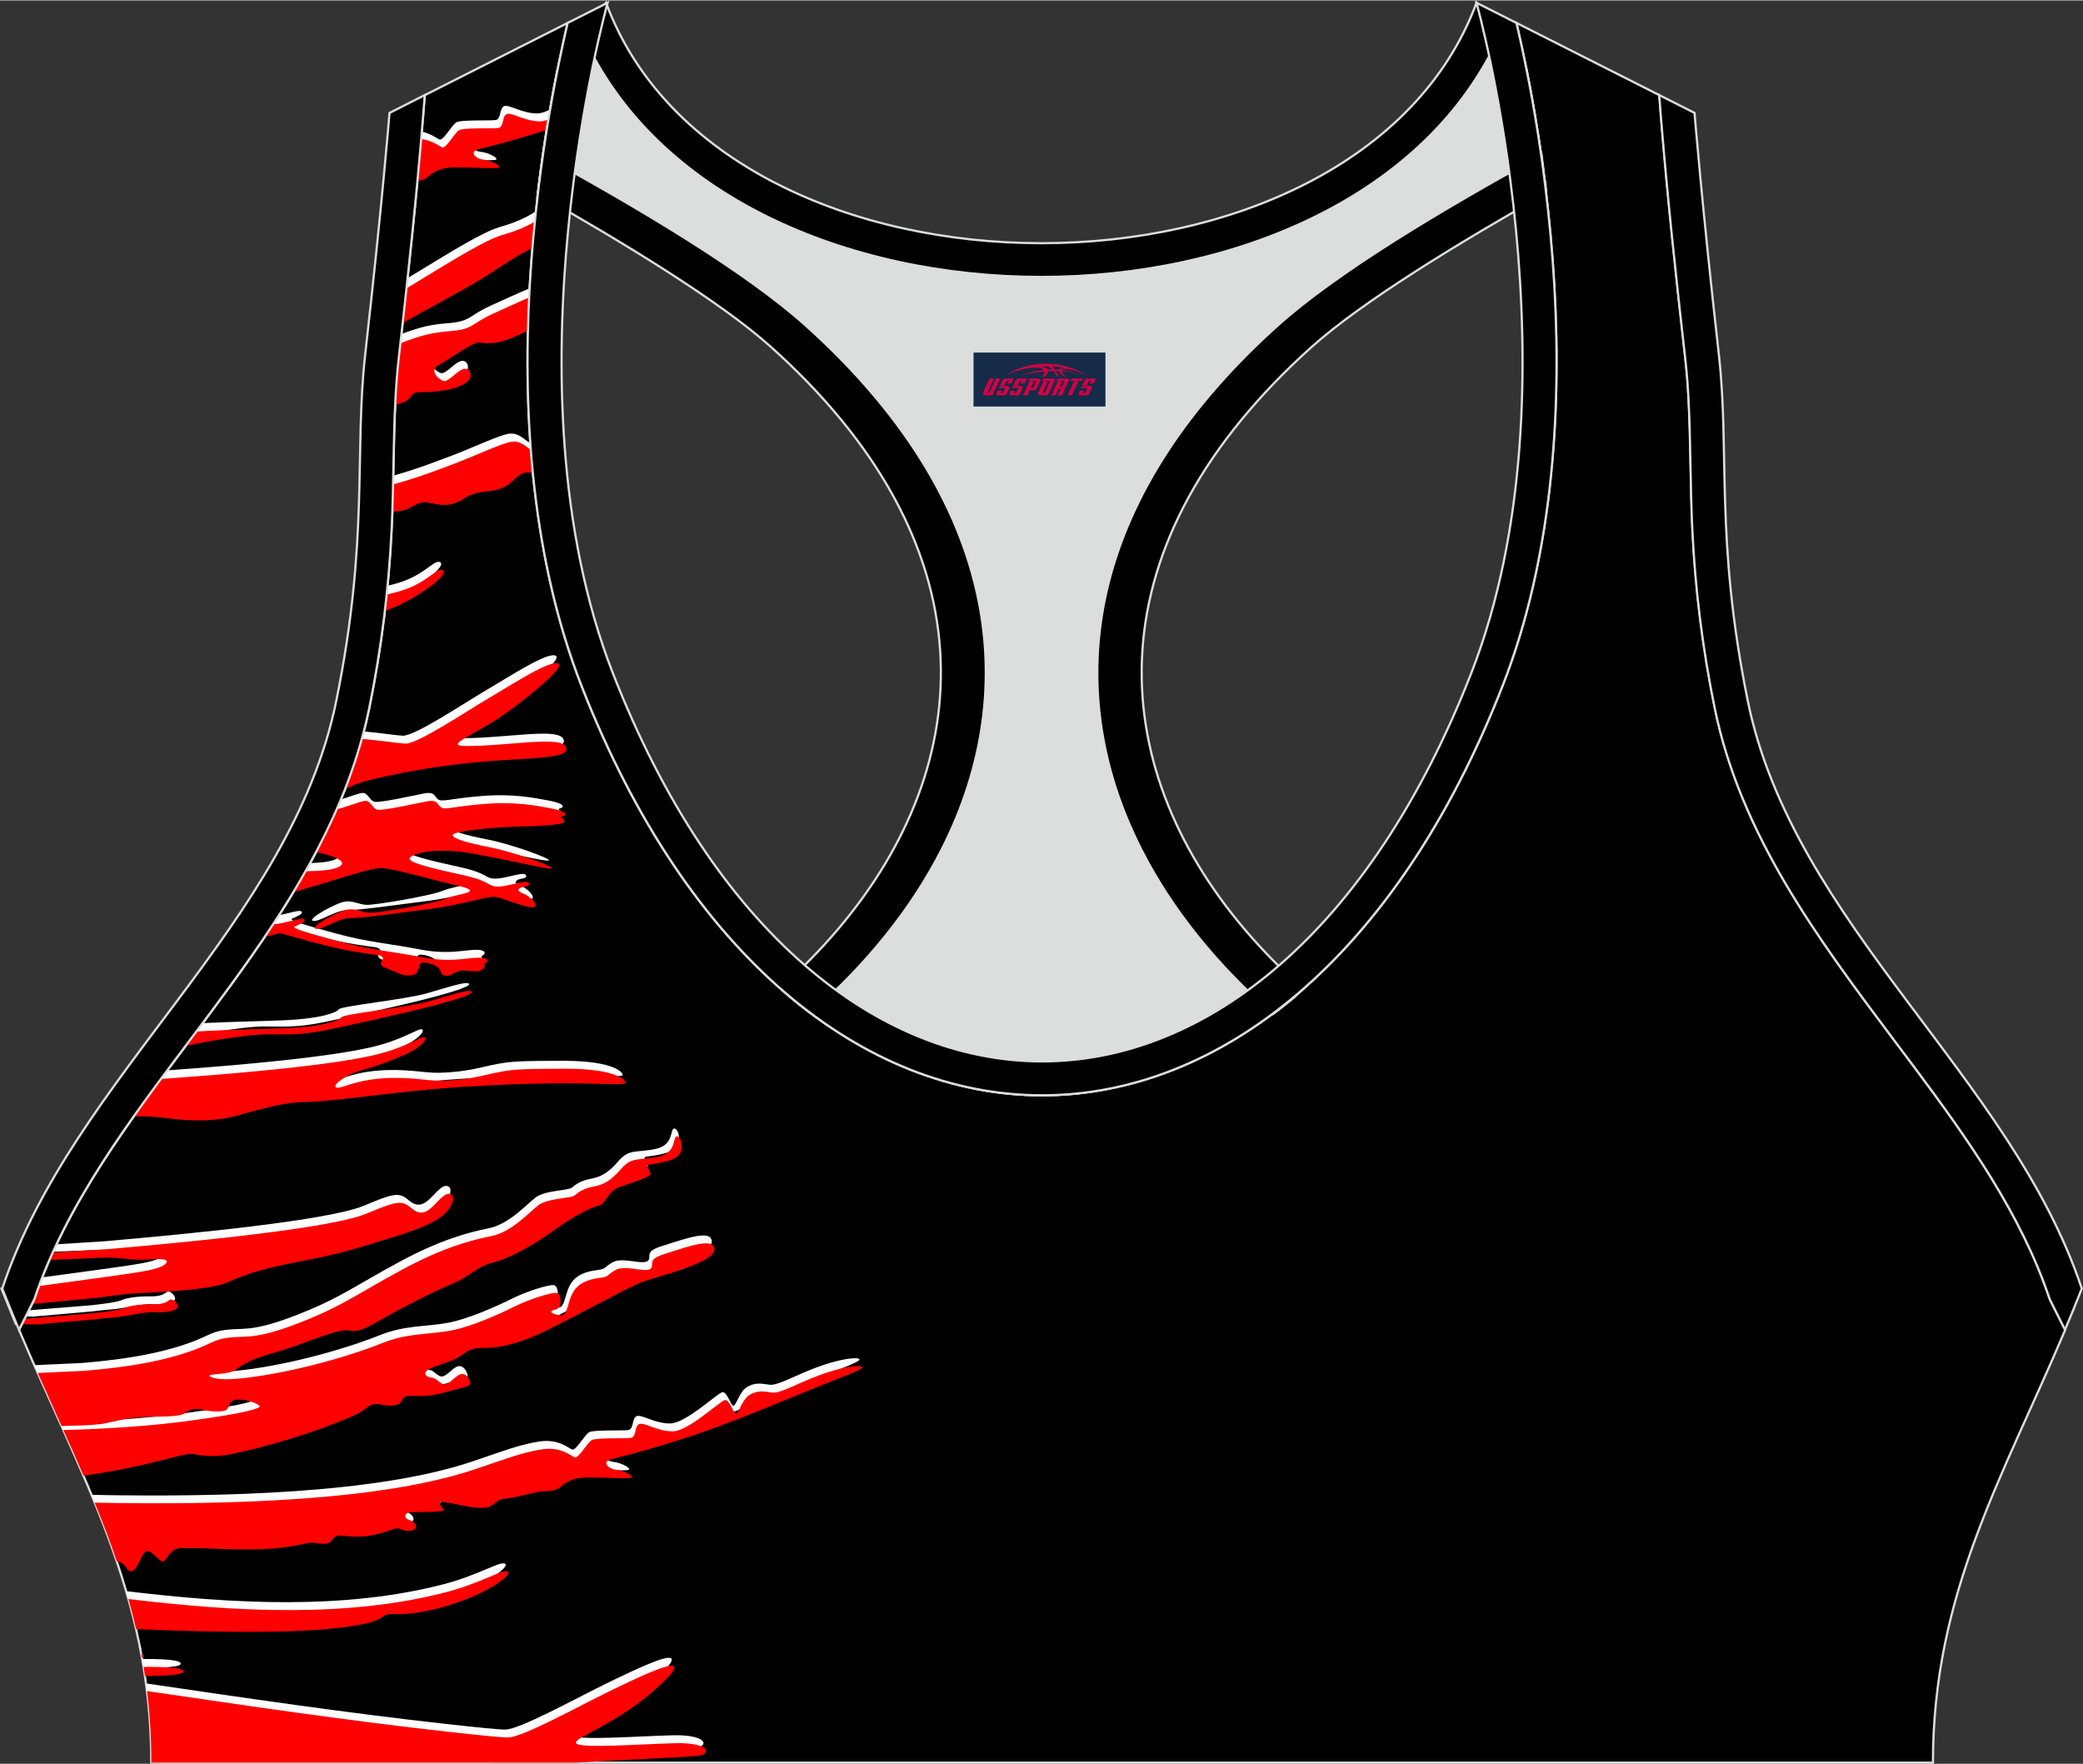 <?xml version="1.0" encoding="utf-8"?>
<!-- Generator: Adobe Illustrator 24.0.1, SVG Export Plug-In . SVG Version: 6.00 Build 0)  -->
<svg xmlns="http://www.w3.org/2000/svg" xmlns:xlink="http://www.w3.org/1999/xlink" version="1.1" id="图层_1" x="0px" y="0px" width="378.8px" height="320.8px" viewBox="0 0 378.95 320.78" enable-background="new 0 0 378.95 320.78" xml:space="preserve">
<rect x="0" y="0" width="378.95" height="320.78" fill="#333333" stroke="none"/>
<g>
	<path fill-rule="evenodd" clip-rule="evenodd" stroke="#DCDDDD" stroke-width="0.4" stroke-miterlimit="22.926" d="M275.89,4.1   l25.98,13.13l0.3,3.74c1.19,14.71,2.78,29.47,4.44,44.13c0.27,2.35,0.45,4.72,0.58,7.08c0.43,7.96,0.33,15.95,0.71,23.93   c0.52,11,1.86,21.69,4.05,32.49c4.72,23.22,18.82,42.1,32.73,60.65c9.62,12.83,19.79,26.21,26.01,41.09   c0.82,1.96,1.57,3.94,2.24,5.95l2.78,5.55c-11.28,26.72-24.06,47.88-24.06,78.74H189.84h-0.52H27.52   c0-30.86-12.78-52.02-24.06-78.74l2.78-5.55c5.76-17.31,17.41-32.6,28.24-47.04c10.28-13.7,20.75-27.66,27.41-43.56   c2.31-5.52,4.13-11.22,5.32-17.09c2.19-10.79,3.53-21.49,4.05-32.49c0.38-7.97,0.28-15.97,0.71-23.93   c0.13-2.37,0.31-4.73,0.58-7.08c1.66-14.66,3.25-29.42,4.44-44.13l0.3-3.74L103.27,4.1c-0.37,1.57-0.71,3.15-1.05,4.71   c-1.78,8.29-3.18,16.69-4.21,25.1c-2.93,23.86-3.13,49.43,2.32,72.94c1.4,6.05,3.2,12.02,5.46,17.81   c38.8,99.35,128.77,99.35,167.57,0c2.26-5.79,4.06-11.76,5.46-17.81c5.45-23.5,5.26-49.08,2.32-72.94   c-1.03-8.41-2.43-16.81-4.21-25.1C276.6,7.25,276.25,5.67,275.89,4.1z"/>
	<g>
		<path fill-rule="evenodd" clip-rule="evenodd" fill="#FFFFFF" d="M27.52,320.24l1.33,0.33h60.24c11.09-1.68,29.96-2.02,37.26-2.67    c2.75-0.24,2.42-2.48-4.09-2.3c-6.52,0.18-16.78,0.94-17.85,0.09c-0.43-0.35,0.38-0.87,1.81-1.64c5.95-3.16,9.83-5.58,14.16-9.78    c1.48-1.44,2.18-2.44,1.66-2.7c-0.99-0.5-5.96,1.79-11.97,4.73c-6.01,2.95-15.49,8.2-18.14,8.26c-0.88,0.02-5.05-0.38-10.83-1.03    c-18.48-2.06-36.32-4.69-54.54-7.37C27.17,310.65,27.51,315.32,27.52,320.24L27.52,320.24z M26.15,303.4    c-0.09-0.56-0.18-1.12-0.28-1.68c3.56-0.02,7.23,0.12,7,0.92C32.7,303.21,29.44,303.3,26.15,303.4L26.15,303.4z M25.55,299.99    c0.08-0.07,0.13-0.16,0.13-0.25c0.01-0.11-0.08-0.2-0.24-0.28L25.55,299.99z"/>
		<path fill-rule="evenodd" clip-rule="evenodd" fill="#FFFFFF" d="M24.42,294.84c16.89,0.76,34.5,0.9,42.51-1.23    c2.48-0.66,2.14-1.6,3.96-1.51c6.12,0.32,14.88-2.67,19.22-5.62c1.68-1.14,2.26-1.95,1.68-2.13c-0.4-0.12-1.1,0.11-2.04,0.5    c-3.46,1.47-6.07,2.49-8.91,3.23c-18.03,4.72-38.28,3.65-57.88,1.3C23.48,291.19,23.97,293,24.42,294.84z"/>
		<path fill-rule="evenodd" clip-rule="evenodd" fill="#FFFFFF" d="M20.76,282.53c0.31,0.05,0.55,0.11,0.7,0.19    c1.43,0.77,0.92,1.68,2.02,1.58c1.09-0.1,1.89-3.79,2.88-3.66c1,0.13,2.09,1.93,2.78,1.9c0.7-0.03,1.15-2.45,3.43-2.45    c7.02,0,14.23,0.86,21.03-0.51c1.46-0.29,2.5-0.54,3.07-0.43c1.17,0.23,2.34,0.21,2.75,0c0.4-0.21,0.88-1.47,2.03-1.33    c1.16,0.13,3.63,0.43,6-0.08c2.39-0.5,3.82-1.32,4.49-1.21c0.67,0.1,1.4,0.73,2.67,0.34c1.27-0.4,0.35-1.63-0.64-1.88    s-1.05-1.36,0.41-1.4c1.46-0.04,5.53-0.03,5.81-0.31c0.29-0.27-1.59-1.59-0.13-1.55s5.38,1.26,7.54,1.05    c2.16-0.21,1.63-1.46,4.1-1.7c2.47-0.24,5.01-1.26,6.48-1.28c1.47-0.03,2.5-0.13,3.3-0.81s1.95-1.62,4.45-1.72    s8.13,0.32,8.48,0.01c0.35-0.31-1.3-1.24-2.83-1.42c-1.53-0.19-2.26-1.32-1.37-1.72s3.48-0.73,13.12-3.77    c9.57-3.02,20.2-7.78,29.73-11.49c2.03-0.79,3.41-1.42,3.31-1.67c-0.22-0.5-3.56-0.13-7.83,1.47c-4.26,1.59-7.09,3.37-8.59,3.14    s-2.64-0.42-4.04,0.42s-1.97,3.4-2.48,3.4s-1.15-2.64-2.04-2.45s-6.57,5.61-9.41,5.68c-2.82,0.07-5.31-1.74-6.19-1.31    c-0.88,0.43-0.42,2.39-1.55,2.52c-1.11,0.13-6.28-0.07-7.06,0.39c-0.8,0.45-2.34,3.25-3.01,3.15c-0.67-0.09-2.38-2.05-6.11-1.46    c-3.74,0.59-7.01,1.91-12.26,3.67c-17.28,5.78-45.35,6.49-69.15,6.03C18.12,275.37,19.5,278.92,20.76,282.53z"/>
		<path fill-rule="evenodd" clip-rule="evenodd" fill="#FFFFFF" d="M14.58,266.96c4.27-0.61,8.52-1.39,12.94-2.48    c3.57-0.89,6.39-1.63,6.9-1.53c0.94,0.2,3.48,0.82,7.16,0.06c6.81-1.39,15.7-4.13,21.72-6.76c1.52-0.66,2.31-1.14,2.75-1.54    c0.8-0.73,1.59-0.94,2.58-0.73c0.99,0.21,2.48,0.34,3.34-0.02c0.86-0.36,0.57-1.57,2.1-1.53c1.53,0.04,3.83,0.15,6.72-0.73    c2.89-0.88,4.45-0.92,4.26-1.7c-0.19-0.78-0.86-1.84-1.85-1.49c-0.99,0.36-2.2,2.12-3.09,1.78c-0.89-0.33-1.15-1.07-2.07-1.17    c-0.92-0.1-1.97-0.84-0.25-1.68s4.04-1.22,5.47-2.27s2.23-1.52,4.25-1.47c2.03,0.05,5.59-0.38,10.91-2.93    c5.32-2.56,14.21-7.48,17.5-8.91c2.3-1,15.55-3.92,13.33-6.76c-1-1.28-6.11,0.69-8.64,1.44s-2.47,1.4-2.48,1.91    c-0.01,0.52,0.03,1.16-1.52,1.08c-1.55-0.08-3.76-0.73-5.13,0.01c-1.37,0.74-1.22,1.22-2.59,1.4c-1.37,0.18-3.56,0.45-4.89,2.27    c-1.31,1.81-1.11,4.67-2.46,4.57c-1.35-0.1-2.55-0.72-1.07-1.01c1.47-0.29,1.13-2.89,0.32-3.06c-0.82-0.17-4.95,1.11-7.57,2.42    s-8.08,3.81-12.04,4.49c-3.96,0.67-7.64,0.41-12.08,2.19c-7.14,2.86-17.81,5.66-26.08,6.48c-3.81,0.38-5.4-0.19-5.4-0.54    c0-0.35,3.6-0.16,4.79-1.08c1.21-0.91,2.81-1.96,7.07-3.11c4.26-1.14,11.46-4.43,13.35-4.04c1.89,0.39,2.99-0.23,6.66-2.32    c3.67-2.09,8.94-4.76,12.34-6.18c3.4-1.42,4.17-3.02,7.36-3.84c3.19-0.82,7.52-3.28,11.03-5.82c3.51-2.55,7.04-4.38,8.2-4.52    c1.16-0.15,1.64-2.66,3.78-3.39c2.13-0.73,5.61-1.84,5.65-2.36s-1.16-1.58-0.26-1.75c0.89-0.17,3.91-0.38,5.2-1.49    c1.29-1.11,0.67-3.69-0.14-3.63s0.04,2.99-3.38,3.71c-3.43,0.73-4.8-0.06-6.71,2.16c-1.91,2.22-3.25,2.92-4.98,3.25    c-1.73,0.32-2.71,0.91-3.47,1.58c-0.75,0.67-4.98,0.45-6.8,1.94s-4.87,4.81-8.42,5.51c-3.55,0.71-8.75,2.06-16.25,6.12    s-10.45,6.25-16.5,8.78c-6.06,2.53-9.3,3.28-11.93,3.39c-2.62,0.12-4.18,0.06-6.53,1.2c-6.38,3.09-14.92,4.37-22.87,5.02    c-0.18,0.01-4.99,0.23-8.57,0.39c1.45,3.28,2.9,6.48,4.32,9.65c1.21-0.04,2.05-0.07,2.11-0.07c2.53-0.05,4.82-0.17,6.12-0.46    c4.03-0.89,5.07-1.12,8.48-1.17c3.41-0.04,5.16-0.13,5.95-0.67c0.78-0.54,1.56-0.93,2.85-0.64c1.29,0.29,3.55,0.57,4.5,0.13    c0.93-0.44,0.35-2.03,2.46-1.95s3.79,1,3.75,1.26s-1.64,1.13-13.29,2.67c-6.97,0.92-14.48,1.38-20.93,1.58l-1.68,0.04    C12.15,261.44,13.39,264.2,14.58,266.96z"/>
		<path fill-rule="evenodd" clip-rule="evenodd" fill="#FFFFFF" d="M6.05,239.43c0.26-0.03,10.33-0.9,10.58-0.93    c1.44-0.17,2.71-0.31,3.41-0.35c2.44-0.15,5.92-1.11,7.55-0.96s3.69-0.17,4.16-0.74c0.47-0.57-0.77-1.84-1.34-1.52    c-0.56,0.32-0.98,0.85-3.05,0.82c-2.08-0.03-4.25,0.24-5.15,0.66c-0.79,0.36-2.97,0.67-5.51,0.95c-0.1,0.01-5.92,0.48-11.46,0.93    l-0.55,1.11L6.05,239.43z"/>
		<path fill-rule="evenodd" clip-rule="evenodd" fill="#FFFFFF" d="M6.48,235.59c4.08-0.39,10.55-1.01,10.66-1.02    c2.24-0.31,4.28-0.59,5.36-0.69c3.33-0.32,14.85-0.47,18.56-2.18c7.47-3.43,14.72-3.53,23.64-6.23    c6.71-2.03,11.54-3.37,14.44-5.19c2.91-1.81,3.52-4.62,2.03-4.62c-1.51,0-3.1,3.49-5.04,3.41c-1.95-0.08-2.06-2.23-4.81-1.68    c-1.37,0.28-3.22,1.1-5.2,1.9c-6.57,2.67-31.22,5.05-47.12,6.44c-0.13,0.01-4.97,0.31-8.71,0.55c-0.21,0.45-0.42,0.9-0.63,1.36    c3.1-0.13,8.8-0.36,8.91-0.36c3.01-0.08,5.34,0.55,7.64,0.35c2.29-0.2,3.32-0.05,3.58,0.15c0.27,0.2,0.22,1.21-4.05,1.96    c-2.83,0.5-5.36,0.81-7.36,1.1c-0.24,0.04-6.65,0.91-10.69,1.46C7.26,233.38,6.86,234.48,6.48,235.59z"/>
		<path fill-rule="evenodd" clip-rule="evenodd" fill="#FFFFFF" d="M25.36,201.57c3.27-0.01,4.7,0.55,8.99,0.71    c2.36,0.09,5.15-0.05,7.62-0.68c4.42-1.13,8.62-2.58,12.85-2.64c4.24-0.06,11.92-1.17,20.02-2.02c8.1-0.86,17.74-1.28,25.07-1.37    c7.33-0.08,13.25,0.37,13.36-0.06c0.12-0.43-1.45-2.61-10.8-2.61c-3.4,0-5.96,0.03-7.89,0.11c-5.82,0.24-7.38,1.86-14.7,2.07    c-2.6,0.08-6.12-0.83-11.22-0.39s-7.23,1.97-8,1.61c-0.76-0.36,1.52-2.17,4.42-3.05c2.9-0.88,4.51-1.35,7.83-2.79    c3.32-1.43,4.51-3.09,3.82-3.29s-3.6,2.02-9.5,3.33c-5.92,1.31-14.82,2.31-24.74,3.19c-4.42,0.39-8.36,0.68-12.06,0.95    C28.74,196.92,27.04,199.23,25.36,201.57z"/>
		<path fill-rule="evenodd" clip-rule="evenodd" fill="#FFFFFF" d="M35.14,188.37c4.68-0.91,9.87-1.69,12.79-1.72    c3.53-0.03,5.77,0.31,11.3-0.84c5.54-1.17,10.99-2.39,16.11-3.62c5.11-1.23,10.46-2.76,10-3.29s-3.78,0.6-7.71,1.73    c-3.93,1.13-15.6,2.3-16,2.91c-0.39,0.6-3.39,1.7-9.78,1.98c-4.09,0.18-10.13,0.27-14.98,0.53    C36.3,186.82,35.72,187.6,35.14,188.37z"/>
		<path fill-rule="evenodd" clip-rule="evenodd" fill="#FFFFFF" d="M49.4,168.5c0.71-0.17,1.11-0.27,1.11-0.27s3.44,1.05,8.01,2.21    s8.35,1.63,9.46,1.75c1.11,0.13,1.35,0.55,1.11,0.87c-0.23,0.32-0.7,1.05,0.47,1.46c1.17,0.4,2.92,1.51,4.34,1.42    c1.42-0.09,1.4-0.38,1.73-1.14c0.33-0.75,0.14-1.28,1.09-1.21c0.95,0.08,2.43,0.58,2.79,1.27c0.35,0.69,0.32,1.15,1.3,1.15    s1.52-0.98,3.02-0.96c1.52,0.02,2.62,0.46,3.52-0.27c0.9-0.73-0.2-0.69,0.43-1.03c0.64-0.34,0.75-1.19-1.75-1.02    s-4.97,0.83-9.87-0.13c-4.89-0.96-9.31-1.28-15.13-2.88c-5.82-1.61-8.6-2.37-7.87-2.7c0.73-0.33,2.07-0.8,1.69-1.28    c-0.29-0.36-2.4,0.35-4.1,0.68C50.3,167.12,49.86,167.81,49.4,168.5L49.4,168.5z M54.51,160.31c0.65-1.11,1.29-2.24,1.91-3.37    c1.48-0.06,2.6-0.17,3.29-0.3c2.15-0.4,3.78-1.58-1.59-2.9c1.36-2.64,2.62-5.33,3.77-8.07l0.13-0.31    c1.44-0.43,3.12-1.09,3.81-1.18c1.13-0.15,1.33,1.38,2.33,1.6c1.01,0.22,6.91-1.11,8.98-1.51c2.08-0.4,1.85,0.61,2.6,1.1    c0.76,0.48,2.45-0.21,8.02-0.65c5.57-0.44,9.45,0.34,12.23,0.87c2.77,0.54,2.7,1.19,1.93,1.37c-0.76,0.18,0.35,0.58,0.26,1.02    c-0.08,0.44-3.03,0.75-8.42,0.88c-5.39,0.14-11.69,0.87-11.9,1.5s2.65,1.47,6.87,2.29c4.22,0.81,11.42,3.44,11.14,3.79    c-0.3,0.35-6.85-1.32-14.22-2.65c-7.37-1.32-11.39,0.07-11.62,0.84c-0.23,0.77,3.83,1.77,9.4,2.98c5.57,1.21,4.63,2.09,6.56,2.15    s5.22-1.35,5.66-0.66c0.46,0.68-0.91,0.57-1.51,0.91c-0.59,0.34-0.37,0.68,0.71,1.1c1.08,0.43,2.86,2.14,1.72,2.4    c-1.15,0.26-5.62-1.65-6.99-1.87c-1.38-0.21-5.99,1.46-12.03,2.21c-6.03,0.75-12.13,1.67-14.28,1.63    c-2.16-0.04-5.42,2.34-6.38,1.95c-0.96-0.38,4.19-3.2,5.74-3.47c1.54-0.27,2.5,0.47,3.99,0.57c1.48,0.1,11.65-1.65,13.66-2.47    c2-0.82,4.55-1.01,4.7-1.54c0.15-0.52-2.9-1.03-5.62-1.74c-2.73-0.7-8.51-2.3-10.54-2.39C67.08,156.33,60.89,158.45,54.51,160.31    L54.51,160.31z M63.56,141.43c0.91-0.39,2-0.75,3.3-1.07c7.42-1.83,15.82-3.07,23.52-3.55s12.29-0.57,12.2-2.11    c-0.08-1.54-3.58-1.44-7.87-1.11c-4.28,0.33-11.17,0.94-11.83,0.4c-0.67-0.54,3.73-2.47,7.24-4.78    c3.51-2.31,12.51-9.32,10.97-10.01c-1.55-0.69-8.17,3.66-12.55,6.23c-4.38,2.57-13.09,8.43-15.28,8.33    c-1.28-0.06-3.64-0.46-7.05-0.78C65.46,135.84,64.57,138.66,63.56,141.43z"/>
		<path fill-rule="evenodd" clip-rule="evenodd" fill="#FFFFFF" d="M70.23,109.36c1.11-0.41,2.31-0.95,3.56-1.64    c4.87-2.69,7.37-5.19,6.19-5.56c-1.18-0.37-2.92,2.66-8.35,4.04l-1.11,0.28C70.43,107.44,70.33,108.4,70.23,109.36z"/>
		<path fill-rule="evenodd" clip-rule="evenodd" fill="#FFFFFF" d="M71.44,91.53c0.88-0.07,1.72-0.21,2.44-0.58    c1.66-0.84,2.17-1.35,3.78-1.01c1.6,0.34,3.14,0.72,4.99-0.08c1.86-0.8,1.96-1.69,6.11-2.09c4.15-0.41,4.51-3.44,6.77-3.34    c0.35,0.02,0.79,0.04,1.28,0.07c-0.13-1.38-0.24-2.76-0.33-4.15c-0.06,0.02-0.12,0.03-0.17,0.02c-0.63-0.09-1.78-1.83-3.72-1.54    s-7.18,2.82-11.08,4.24c-2.21,0.8-5.13,2.02-9.94,3.38C71.52,88.15,71.49,89.84,71.44,91.53z"/>
		<path fill-rule="evenodd" clip-rule="evenodd" fill="#FFFFFF" d="M71.98,71.99c0.19-0.06,0.4-0.13,0.65-0.21    c2.29-0.8,1.12-1.98,3.51-1.94c2.99,0.04,9.6-0.76,8.95-3.49c-0.14-0.56-0.6-0.89-1.26-0.73c-1.11,0.27-2.75,2.41-3.62,2.18    c-0.87-0.24-2.75-1.91-0.87-2.91c1.89-1.01,6.33-4.32,7.43-4.1s2.77,0.38,5.66-0.73c0.92-0.36,2.2-0.98,3.65-1.72    c0.06-1.99,0.15-3.98,0.26-5.96c-2.26,0.95-4.94,2.19-7.11,3.17c-4.07,1.84-3.5,2.85-7.83,3.18c-3.1,0.24-4.99,0.69-8.37,1.96    c-0.16,1.47-0.33,2.95-0.5,4.42C72.29,67.38,72.11,69.68,71.98,71.99L71.98,71.99z M73.47,56.85c0.23-2.11,0.46-4.22,0.69-6.33    c0.45-0.27,0.9-0.54,1.35-0.82c7.03-4.29,12.31-7.53,15.23-8.41c2.2-0.67,4.24-1.31,6.75-2.91c-0.18,1.68-0.35,3.36-0.5,5.05    c-2,0.67-4.72,2.43-8.37,4.86C85.37,50.46,77.48,54.56,73.47,56.85z"/>
		<path fill-rule="evenodd" clip-rule="evenodd" fill="#FFFFFF" d="M76.09,31.29c0.48-0.12,0.89-0.31,1.25-0.62    c0.8-0.68,1.95-1.62,4.45-1.72c2.5-0.1,8.13,0.32,8.48,0.01s-1.3-1.24-2.83-1.42c-1.53-0.19-2.26-1.32-1.37-1.72    s3.48-0.73,13.12-3.77l0.54-0.17c0.11-0.68,0.23-1.37,0.35-2.05c-0.83,0.43-1.6,0.71-2.23,0.73c-2.82,0.07-5.31-1.74-6.18-1.31    c-0.88,0.43-0.42,2.39-1.55,2.52c-1.12,0.13-6.28-0.07-7.07,0.39c-0.8,0.45-2.34,3.25-3.01,3.15c-0.47-0.07-1.45-1.05-3.29-1.42    C76.54,26.34,76.32,28.81,76.09,31.29z"/>
		<path fill-rule="evenodd" clip-rule="evenodd" fill="#FF0000" d="M104.75,320.57c8.74-0.55,17.6-0.83,22.09-1.23    c2.75-0.24,2.42-2.48-4.09-2.3c-6.52,0.18-16.78,0.94-17.85,0.09c-0.43-0.35,0.38-0.87,1.81-1.64c5.95-3.16,9.83-5.58,14.16-9.78    c1.48-1.44,2.18-2.44,1.67-2.7c-0.99-0.5-5.96,1.79-11.97,4.73c-6.01,2.95-15.49,8.2-18.14,8.26c-0.88,0.02-5.05-0.38-10.83-1.03    c-18.58-2.07-36.52-4.72-54.85-7.42c0.51,4.16,0.78,8.48,0.78,13.02L104.75,320.57L104.75,320.57z M26.38,304.84    c-0.08-0.56-0.17-1.13-0.26-1.68c3.63-0.03,7.47,0.1,7.24,0.92C33.19,304.66,29.75,304.74,26.38,304.84L26.38,304.84z     M25.84,301.55c0.2-0.1,0.32-0.23,0.33-0.37c0.01-0.16-0.16-0.27-0.46-0.36C25.75,301.07,25.8,301.31,25.84,301.55z"/>
		<path fill-rule="evenodd" clip-rule="evenodd" fill="#FF0000" d="M24.76,296.27c16.93,0.77,34.63,0.91,42.66-1.22    c2.48-0.66,2.14-1.6,3.96-1.51c6.12,0.32,14.88-2.67,19.22-5.62c1.68-1.14,2.26-1.95,1.68-2.13c-0.4-0.12-1.1,0.11-2.04,0.5    c-3.46,1.47-6.07,2.48-8.91,3.23c-18.06,4.73-38.33,3.65-57.96,1.29C23.87,292.62,24.34,294.43,24.76,296.27z"/>
		<path fill-rule="evenodd" clip-rule="evenodd" fill="#FF0000" d="M21.25,283.97c0.31,0.04,0.54,0.11,0.7,0.19    c1.43,0.77,0.92,1.68,2.02,1.58c1.09-0.1,1.89-3.79,2.88-3.67c1,0.13,2.09,1.93,2.78,1.9c0.7-0.03,1.15-2.45,3.43-2.45    c7.02,0,14.23,0.86,21.03-0.51c1.46-0.29,2.5-0.54,3.06-0.43c1.17,0.23,2.34,0.21,2.75,0c0.4-0.21,0.88-1.47,2.03-1.33    c1.16,0.13,3.63,0.43,6-0.08c2.39-0.5,3.82-1.32,4.49-1.21c0.67,0.1,1.4,0.73,2.67,0.34c1.27-0.4,0.35-1.63-0.64-1.88    s-1.05-1.36,0.41-1.4c1.46-0.04,5.53-0.03,5.81-0.31c0.29-0.27-1.59-1.59-0.13-1.55s5.38,1.26,7.54,1.05    c2.16-0.21,1.63-1.46,4.1-1.7c2.47-0.24,5.01-1.26,6.48-1.28c1.47-0.03,2.5-0.13,3.3-0.81s1.95-1.62,4.45-1.72    s8.13,0.32,8.48,0.01c0.35-0.31-1.3-1.24-2.83-1.42c-1.53-0.19-2.26-1.32-1.37-1.72s3.48-0.73,13.12-3.77    c9.57-3.02,20.2-7.78,29.72-11.49c2.03-0.79,3.41-1.42,3.31-1.67c-0.22-0.5-3.56-0.13-7.83,1.47c-4.26,1.59-7.09,3.37-8.59,3.14    s-2.64-0.42-4.04,0.42s-1.97,3.4-2.48,3.4s-1.15-2.64-2.04-2.45s-6.57,5.61-9.41,5.68c-2.82,0.07-5.31-1.74-6.19-1.31    c-0.88,0.43-0.42,2.39-1.55,2.52c-1.11,0.13-6.28-0.07-7.06,0.39c-0.8,0.45-2.34,3.25-3.01,3.15c-0.67-0.09-2.38-2.05-6.11-1.46    c-3.74,0.59-7.01,1.91-12.26,3.66c-17.26,5.77-45.27,6.49-69.05,6.03C18.68,276.8,20.03,280.36,21.25,283.97z"/>
		<path fill-rule="evenodd" clip-rule="evenodd" fill="#FF0000" d="M15.2,268.38c4.23-0.61,8.44-1.38,12.82-2.47    c3.57-0.89,6.39-1.63,6.9-1.53c0.94,0.2,3.48,0.82,7.16,0.06c6.81-1.39,15.7-4.13,21.72-6.76c1.52-0.66,2.31-1.14,2.75-1.54    c0.8-0.73,1.59-0.94,2.58-0.73s2.48,0.33,3.34-0.02c0.86-0.36,0.57-1.57,2.1-1.53c1.53,0.04,3.83,0.15,6.72-0.73    c2.9-0.88,4.45-0.92,4.26-1.7c-0.19-0.78-0.86-1.84-1.85-1.49c-0.99,0.36-2.19,2.12-3.09,1.78c-0.89-0.34-1.15-1.07-2.07-1.17    c-0.92-0.1-1.97-0.84-0.25-1.68s4.04-1.22,5.47-2.27s2.23-1.52,4.25-1.47c2.03,0.05,5.59-0.38,10.91-2.93    c5.32-2.56,14.21-7.48,17.5-8.91c2.3-1,15.55-3.92,13.33-6.76c-1-1.28-6.11,0.69-8.64,1.44s-2.47,1.4-2.48,1.91    c-0.01,0.52,0.03,1.16-1.52,1.07c-1.55-0.08-3.76-0.73-5.13,0.01c-1.37,0.74-1.22,1.22-2.59,1.4c-1.37,0.18-3.56,0.45-4.89,2.27    c-1.31,1.81-1.11,4.67-2.46,4.57c-1.35-0.1-2.55-0.72-1.07-1.01c1.47-0.29,1.13-2.89,0.32-3.06c-0.82-0.17-4.95,1.11-7.57,2.42    s-8.08,3.81-12.04,4.49c-3.96,0.67-7.64,0.41-12.08,2.19c-7.14,2.86-17.81,5.66-26.08,6.48c-3.81,0.38-5.4-0.19-5.4-0.54    c0-0.35,3.6-0.16,4.79-1.08c1.21-0.91,2.81-1.96,7.07-3.11c4.26-1.14,11.46-4.43,13.35-4.04c1.89,0.4,2.99-0.23,6.66-2.32    c3.67-2.09,8.94-4.76,12.34-6.18c3.4-1.42,4.17-3.02,7.36-3.84c3.19-0.82,7.52-3.28,11.03-5.82c3.51-2.55,7.04-4.38,8.2-4.52    c1.16-0.15,1.64-2.66,3.78-3.39c2.13-0.73,5.61-1.84,5.65-2.36s-1.16-1.58-0.27-1.75c0.89-0.17,3.91-0.38,5.2-1.49    c1.29-1.11,0.67-3.69-0.14-3.63s0.04,2.99-3.38,3.71c-3.43,0.73-4.8-0.06-6.71,2.16c-1.91,2.22-3.25,2.92-4.98,3.25    c-1.73,0.32-2.71,0.91-3.47,1.58c-0.75,0.67-4.98,0.45-6.8,1.94s-4.87,4.81-8.42,5.51c-3.55,0.7-8.75,2.06-16.25,6.12    s-10.45,6.26-16.5,8.78c-6.06,2.53-9.3,3.28-11.93,3.39c-2.62,0.12-4.18,0.06-6.53,1.2c-6.38,3.09-14.92,4.37-22.87,5.02    c-0.18,0.01-4.86,0.22-8.43,0.39c1.45,3.27,2.91,6.48,4.33,9.66c1.13-0.04,1.9-0.06,1.95-0.07c2.53-0.05,4.82-0.17,6.12-0.46    c4.03-0.89,5.07-1.12,8.48-1.17c3.41-0.04,5.16-0.13,5.95-0.67c0.78-0.54,1.56-0.93,2.85-0.64c1.29,0.29,3.55,0.57,4.5,0.13    c0.93-0.44,0.35-2.03,2.46-1.95s3.79,1.01,3.75,1.26c-0.04,0.26-1.64,1.13-13.29,2.67c-6.97,0.92-14.48,1.38-20.93,1.58    l-1.53,0.03C12.79,262.87,14.02,265.63,15.2,268.38z"/>
		<path fill-rule="evenodd" clip-rule="evenodd" fill="#FF0000" d="M6.54,240.87c0.26-0.03,10.33-0.9,10.58-0.93    c1.44-0.17,2.71-0.31,3.41-0.35c2.44-0.15,5.92-1.11,7.55-0.96s3.69-0.17,4.16-0.74c0.47-0.57-0.77-1.84-1.34-1.52    c-0.56,0.32-0.98,0.85-3.05,0.82c-2.08-0.03-4.25,0.24-5.15,0.66c-0.79,0.36-2.97,0.67-5.51,0.95c-0.11,0.01-6.84,0.56-12.72,1.04    l-0.48,0.97L6.54,240.87z"/>
		<path fill-rule="evenodd" clip-rule="evenodd" fill="#FF0000" d="M5.81,237.14c3.87-0.37,11.69-1.12,11.81-1.13    c2.24-0.31,4.27-0.59,5.36-0.69c3.33-0.32,14.85-0.47,18.56-2.18c7.47-3.43,14.72-3.53,23.64-6.23    c6.71-2.03,11.54-3.37,14.44-5.19c2.91-1.81,3.52-4.62,2.03-4.62c-1.51,0-3.1,3.49-5.04,3.41c-1.95-0.08-2.06-2.23-4.81-1.68    c-1.37,0.28-3.22,1.1-5.2,1.9c-6.57,2.67-31.22,5.05-47.12,6.44c-0.14,0.01-6.09,0.38-9.9,0.62c-0.2,0.44-0.4,0.89-0.59,1.33    c2.5-0.1,9.93-0.41,10.05-0.41c3.01-0.08,5.34,0.55,7.64,0.35c2.29-0.2,3.32-0.05,3.58,0.15s0.22,1.21-4.05,1.96    c-2.83,0.5-5.36,0.81-7.36,1.1c-0.27,0.04-7.93,1.08-11.78,1.61c-0.29,0.8-0.58,1.6-0.85,2.41L5.81,237.14z"/>
		<path fill-rule="evenodd" clip-rule="evenodd" fill="#FF0000" d="M24.31,203.05c4.46-0.21,5.62,0.48,10.54,0.67    c2.36,0.09,5.15-0.05,7.62-0.68c4.42-1.13,8.62-2.58,12.85-2.64c4.24-0.06,11.92-1.17,20.02-2.02c8.1-0.86,17.74-1.28,25.07-1.37    c7.33-0.08,13.25,0.37,13.36-0.06c0.12-0.43-1.45-2.61-10.8-2.61c-3.4,0-5.96,0.03-7.89,0.11c-5.82,0.24-7.38,1.86-14.7,2.07    c-2.6,0.08-6.12-0.83-11.22-0.39s-7.23,1.97-8,1.61c-0.76-0.36,1.52-2.17,4.42-3.05c2.9-0.88,4.51-1.35,7.83-2.79    c3.32-1.43,4.51-3.09,3.82-3.29s-3.6,2.02-9.5,3.33c-5.92,1.31-14.81,2.31-24.74,3.19c-5.08,0.45-9.53,0.77-13.71,1.07    C27.62,198.45,25.95,200.73,24.31,203.05z"/>
		<path fill-rule="evenodd" clip-rule="evenodd" fill="#FF0000" d="M33.78,190.18c5.09-1.06,11.32-2.06,14.64-2.1    c3.53-0.03,5.77,0.31,11.3-0.84c5.54-1.17,10.99-2.39,16.11-3.62c5.11-1.23,10.46-2.76,10-3.29s-3.77,0.6-7.71,1.73    c-3.93,1.13-15.6,2.3-16,2.91c-0.39,0.6-3.39,1.7-9.78,1.98c-4.56,0.2-11.57,0.29-16.62,0.63l-1.24,1.66L33.78,190.18z"/>
		<path fill-rule="evenodd" clip-rule="evenodd" fill="#FF0000" d="M48.16,170.35c1.75-0.42,2.84-0.69,2.84-0.69    s3.44,1.05,8.01,2.21s8.35,1.63,9.46,1.75c1.11,0.13,1.35,0.55,1.11,0.87c-0.23,0.32-0.7,1.05,0.47,1.46    c1.17,0.4,2.92,1.51,4.34,1.42s1.4-0.38,1.73-1.14c0.33-0.75,0.14-1.28,1.09-1.21c0.95,0.08,2.43,0.58,2.79,1.27    c0.35,0.69,0.32,1.15,1.3,1.15s1.52-0.98,3.02-0.96c1.52,0.02,2.62,0.46,3.52-0.27c0.9-0.73-0.2-0.69,0.43-1.03    c0.64-0.34,0.75-1.19-1.75-1.02s-4.97,0.83-9.87-0.13c-4.89-0.96-9.31-1.28-15.13-2.88c-5.82-1.61-8.6-2.37-7.87-2.7    c0.73-0.33,2.07-0.8,1.69-1.28s-4,0.94-5.58,0.84h-0.05C49.2,168.8,48.69,169.58,48.16,170.35L48.16,170.35z M53.38,162.22    c0.76-1.26,1.5-2.52,2.22-3.8c2.14-0.04,3.72-0.18,4.6-0.34c2.28-0.42,3.98-1.74-2.69-3.15c1.35-2.55,2.61-5.15,3.77-7.81    c1.52-0.29,4.14-1.38,5.05-1.5c1.13-0.15,1.33,1.38,2.33,1.6c1.01,0.22,6.91-1.11,8.98-1.51c2.08-0.4,1.85,0.61,2.6,1.1    c0.76,0.48,2.45-0.21,8.02-0.65c5.57-0.44,9.45,0.34,12.23,0.87c2.77,0.54,2.7,1.19,1.93,1.37c-0.76,0.18,0.35,0.58,0.27,1.02    s-3.03,0.75-8.42,0.88c-5.39,0.14-11.69,0.87-11.9,1.5s2.65,1.47,6.87,2.29c4.22,0.81,11.42,3.44,11.14,3.79    c-0.3,0.35-6.85-1.32-14.22-2.65c-7.37-1.32-11.39,0.07-11.62,0.84c-0.23,0.77,3.83,1.77,9.4,2.98c5.57,1.21,4.63,2.09,6.56,2.15    s5.22-1.35,5.66-0.66c0.46,0.68-0.91,0.57-1.51,0.91c-0.59,0.34-0.37,0.68,0.71,1.1c1.08,0.43,2.86,2.14,1.72,2.4    c-1.15,0.26-5.62-1.65-6.99-1.87c-1.38-0.21-5.99,1.46-12.03,2.21c-6.03,0.75-12.13,1.67-14.28,1.63    c-2.16-0.04-5.42,2.34-6.38,1.95c-0.96-0.38,4.19-3.2,5.74-3.47c1.54-0.27,2.5,0.47,3.99,0.57c1.48,0.1,11.65-1.65,13.66-2.47    c2-0.82,4.55-1,4.7-1.54c0.15-0.52-2.9-1.03-5.62-1.74c-2.73-0.7-8.51-2.3-10.54-2.39C67.42,157.76,60.3,160.27,53.38,162.22    L53.38,162.22z M62.78,143.48c1.1-0.61,2.59-1.19,4.56-1.68c7.42-1.83,15.82-3.07,23.52-3.55s12.29-0.57,12.2-2.11    c-0.08-1.54-3.58-1.44-7.87-1.11c-4.28,0.33-11.17,0.94-11.83,0.4c-0.67-0.54,3.73-2.47,7.24-4.78    c3.51-2.31,12.51-9.32,10.97-10.01c-1.55-0.69-8.17,3.66-12.55,6.23c-4.38,2.57-13.09,8.43-15.28,8.33    c-1.38-0.06-4.03-0.52-7.91-0.86C64.98,137.43,63.95,140.48,62.78,143.48z"/>
		<path fill-rule="evenodd" clip-rule="evenodd" fill="#FF0000" d="M70.03,111.04c1.3-0.44,2.73-1.05,4.24-1.88    c4.87-2.69,7.37-5.19,6.19-5.56c-1.18-0.37-2.92,2.66-8.35,4.04c-0.61,0.15-1.19,0.3-1.76,0.45    C70.26,109.07,70.15,110.06,70.03,111.04z"/>
		<path fill-rule="evenodd" clip-rule="evenodd" fill="#FF0000" d="M71.39,93.01c1.06-0.06,2.11-0.18,2.97-0.61    c1.67-0.84,2.17-1.35,3.78-1.01c1.6,0.34,3.14,0.72,4.99-0.08c1.86-0.8,1.96-1.69,6.11-2.09c4.15-0.41,4.51-3.44,6.77-3.34    c0.27,0.01,0.58,0.03,0.93,0.05c-0.14-1.39-0.26-2.79-0.37-4.18c-0.66-0.35-1.77-1.72-3.51-1.46c-1.94,0.29-7.18,2.82-11.08,4.24    c-2.28,0.83-5.34,2.11-10.46,3.52C71.49,89.7,71.45,91.35,71.39,93.01z"/>
		<path fill-rule="evenodd" clip-rule="evenodd" fill="#FF0000" d="M71.9,73.56c0.28-0.05,0.67-0.16,1.22-0.35    c2.29-0.8,1.12-1.98,3.51-1.94c2.99,0.04,9.6-0.76,8.95-3.49c-0.14-0.56-0.6-0.89-1.26-0.73c-1.11,0.27-2.75,2.41-3.62,2.18    c-0.87-0.24-2.75-1.91-0.87-2.91c1.89-1,6.33-4.32,7.43-4.1s2.77,0.38,5.66-0.73c0.81-0.31,1.89-0.83,3.11-1.45    c0.05-2,0.12-4,0.22-5.99c-2.13,0.91-4.54,2.03-6.53,2.93c-4.07,1.84-3.5,2.85-7.83,3.18c-3.3,0.26-5.23,0.75-9.05,2.21    l-0.31,2.72c-0.27,2.35-0.45,4.72-0.58,7.08C71.95,72.64,71.93,73.1,71.9,73.56L71.9,73.56z M73.27,58.69    c0.23-2.1,0.47-4.21,0.69-6.32c0.67-0.4,1.35-0.81,2.04-1.23c7.03-4.29,12.31-7.53,15.23-8.41c2-0.61,3.87-1.2,6.07-2.5    c-0.16,1.62-0.31,3.24-0.45,4.87c-1.93,0.79-4.45,2.44-7.74,4.62C85.66,52.03,76.99,56.51,73.27,58.69z"/>
		<path fill-rule="evenodd" clip-rule="evenodd" fill="#FF0000" d="M75.95,32.84c0.76-0.09,1.37-0.29,1.89-0.73    c0.8-0.68,1.95-1.62,4.45-1.72c2.5-0.1,8.13,0.32,8.48,0.01s-1.3-1.24-2.83-1.42c-1.53-0.19-2.26-1.32-1.37-1.72    c0.88-0.39,3.44-0.72,12.9-3.7c0.1-0.64,0.21-1.28,0.31-1.92c-0.53,0.22-1.02,0.35-1.44,0.36c-2.82,0.07-5.31-1.74-6.18-1.31    c-0.88,0.43-0.42,2.39-1.55,2.52c-1.12,0.13-6.28-0.07-7.07,0.39c-0.8,0.45-2.34,3.25-3.01,3.15c-0.52-0.08-1.66-1.26-3.89-1.52    C76.42,27.75,76.19,30.29,75.95,32.84z"/>
	</g>
	
		<path fill-rule="evenodd" clip-rule="evenodd" fill="#DCDDDD" stroke="#DCDDDD" stroke-width="0.4" stroke-miterlimit="22.926" d="   M272.83,6.29l4.81,5.93c1.38,6.84,2.5,13.75,3.37,20.66c-23.16,11.23-48.23,28.16-60.89,46.31C187.74,125.59,209.88,155,234.43,180   l-35.08,18.39c-7.43,1.17-14.92,1.01-22.33-0.49l-26.37-11.4c-2.34-1.59-4.64-3.34-6.91-5.24c24.08-18.14,42.84-49.69,20.18-96.74   c-7.93-16.46-34.11-33.18-50.68-43.36c-3.5-2.15-9.7-3.69-15.48-5.29c0.08-0.66,0.15-1.31,0.23-1.97c0.87-7.08,2-14.15,3.39-21.16   l4.64-6.46C132.41,64.98,246.46,64.98,272.83,6.29z"/>
	<path fill-rule="evenodd" clip-rule="evenodd" stroke="#DCDDDD" stroke-width="0.4" stroke-miterlimit="22.926" d="M2.87,240.76   l-2.6-6.42c2.5-0.56,4.91-1.1,7.24-1.61c-0.45,1.18-0.88,2.36-1.28,3.55l-2.1,4.19L2.87,240.76L2.87,240.76z M141.93,179.69   c30.74-27.32,41.6-66.24,11.11-103.39c-3.65-4.45-7.9-8.88-12.77-13.25c-9.24-8.3-27.12-19.14-42.42-27.81   c0.05-0.45,0.11-0.89,0.16-1.34c0.23-1.9,0.49-3.8,0.76-5.69c17.71,9.72,36.87,21.12,47.76,30.89   c15.63,14.03,27.05,30.34,31.16,48.5c3.58,15.81,1.29,31.74-6.29,46.7c-5.55,10.96-13.75,21.06-23.88,29.93   C145.63,182.82,143.77,181.31,141.93,179.69z"/>
	<path fill-rule="evenodd" clip-rule="evenodd" stroke="#DCDDDD" stroke-width="0.4" stroke-miterlimit="22.926" d="M376,240.76   l2.6-6.42c-2.39-0.54-4.7-1.05-6.93-1.54l0.01,0.03l0.01,0.03l0.02,0.05v0.01l0.02,0.04l0.02,0.05v0.01l0.02,0.05l0.01,0.03   l0.01,0.02l0.04,0.11l0.02,0.05l0,0l0.02,0.05l0.02,0.04v0.01l0.02,0.05l0.01,0.03l0.01,0.03l0.02,0.05v0.01l0.02,0.04l0.02,0.05   l0,0l0.02,0.05l0.01,0.03l0.01,0.02l0.03,0.07l0.01,0.04l0.02,0.05l0,0l0.02,0.05l0.02,0.04V234l0.02,0.05l0.01,0.03l0.01,0.03   l0.02,0.05v0.01l0.02,0.04l0.02,0.05l0,0l0.02,0.05l0.01,0.04l0.01,0.02l0.02,0.05l0.01,0.02l0.01,0.03l0.02,0.05l0,0l0.02,0.05   l0.02,0.04v0.01l0.02,0.05l0.01,0.03l0.01,0.03l0.02,0.05v0.01l0.01,0.04l0.02,0.05l0,0l0.02,0.05l0.01,0.04l0.01,0.02l0.02,0.05   l0.01,0.02l0.01,0.03l0.02,0.05v0.01l0.02,0.05l0.02,0.05v0.01l0.02,0.05l0.01,0.03l0.01,0.02l0.02,0.05l0.01,0.01l0.01,0.04   l0.02,0.05l0,0l0.02,0.05l0.01,0.04l0.01,0.02l0.02,0.05l0.01,0.02l0.01,0.03l0.02,0.05v0.01l0.02,0.05l0.02,0.05v0.01l0.02,0.05   l0.01,0.03l0.01,0.02l0.02,0.06l0.01,0.02l0.01,0.04l0.02,0.06l2.14,4.27L376,240.76L376,240.76z M237.08,179.82   c-30.84-27.32-41.79-66.31-11.25-103.51c3.65-4.45,7.9-8.88,12.77-13.25c9.3-8.35,27.32-19.27,42.69-27.96v-0.02v-0.02v-0.02v-0.01   v-0.01V35v-0.02v-0.02v-0.02v-0.02V34.9v-0.02v-0.02v-0.02l-0.01-0.06v-0.02v-0.02v-0.02l-0.08-0.67v-0.02v-0.02v-0.04v-0.02v-0.02   v-0.02v-0.02v-0.02l-0.01-0.09l-0.01-0.09l-0.02-0.18v-0.03l-0.01-0.06l-0.01-0.09l-0.01-0.09l-0.01-0.09l-0.01-0.06v-0.03   l-0.01-0.09l-0.01-0.09l-0.01-0.09L281,32.72l0,0l-0.01-0.09l-0.01-0.09l-0.01-0.09l-0.01-0.09v-0.03l-0.01-0.06l-0.01-0.09   l-0.01-0.09L280.92,32l-0.01-0.06V31.9l-0.01-0.09l-0.01-0.09l-0.01-0.09l-0.01-0.09v-0.01l-0.01-0.09l-0.01-0.09l-0.01-0.09   l-0.01-0.09v-0.02l-0.01-0.07l-0.01-0.09l-0.01-0.09l-0.01-0.09l-0.01-0.05l-0.01-0.04l-0.01-0.09l-0.01-0.09l-0.01-0.09   l-0.01-0.08v-0.01l-0.01-0.09l-0.01-0.09l-0.01-0.09L280.69,30v-0.02l-0.01-0.07l-0.01-0.09l-0.01-0.09l-0.01-0.09l-0.01-0.05   l-0.01-0.04l-0.01-0.09l-0.01-0.09l-0.01-0.09l-0.01-0.08v-0.01l-0.01-0.09l-0.01-0.09l-0.01-0.09l-0.01-0.09v-0.02l-0.01-0.07   l-0.01-0.09l-0.01-0.09l-0.01-0.09l-0.01-0.05l-0.01-0.04l-0.01-0.09l-0.01-0.09l-0.01-0.09c-17.79,9.75-37.07,21.21-48.02,31.04   c-15.63,14.03-27.05,30.34-31.16,48.5c-3.58,15.81-1.29,31.74,6.29,46.7c5.57,11,13.82,21.14,24.01,30.05   c0.44-0.33,0.88-0.66,1.32-1c0.5-0.39,0.99-0.78,1.49-1.18c0.39-0.31,0.77-0.63,1.16-0.95C236,180.76,236.54,180.29,237.08,179.82z   "/>
	<path fill-rule="evenodd" clip-rule="evenodd" stroke="#DCDDDD" stroke-width="0.4" stroke-miterlimit="22.926" d="M268.62,0.42   l4.21,5.87c-26.37,58.69-140.42,58.69-166.79,0l4.21-5.87C131.85,58.75,247.02,58.75,268.62,0.42z"/>
	<path fill-rule="evenodd" clip-rule="evenodd" stroke="#DCDDDD" stroke-width="0.4" stroke-miterlimit="22.926" d="M267.64,122.43   c20.46-52.38,0.97-122,0.97-122l7.27,3.67c0.37,1.57,0.71,3.15,1.05,4.71c1.78,8.29,3.18,16.69,4.21,25.1   c2.93,23.86,3.13,49.43-2.32,72.94c-1.4,6.05-3.2,12.02-5.46,17.81c-38.8,99.35-128.77,99.35-167.57,0   c-2.26-5.79-4.06-11.76-5.46-17.81c-5.45-23.5-5.26-49.08-2.32-72.94c1.03-8.41,2.43-16.81,4.21-25.1   c0.34-1.56,0.68-3.14,1.05-4.71l7.27-3.67c0,0-19.48,69.62,0.97,122C148.27,216.54,230.89,216.53,267.64,122.43L267.64,122.43z    M301.86,17.22l6.42,3.25c0,0,1.34,16.7,4.42,43.93c2.01,17.83-0.7,33.62,5.25,62.96c8.26,40.69,47.89,68.25,60.78,106.98   c-1,2.55-2.02,5.04-3.05,7.49l-2.78-5.55c-0.67-2.01-1.42-4-2.24-5.95c-6.22-14.88-16.38-28.26-26.01-41.09   c-13.91-18.55-28.02-37.43-32.73-60.65c-2.19-10.79-3.53-21.49-4.05-32.49c-0.38-7.97-0.28-15.97-0.71-23.93   c-0.13-2.37-0.31-4.73-0.58-7.08c-1.66-14.66-3.25-29.42-4.44-44.13L301.86,17.22L301.86,17.22z M3.46,241.83   c-1.03-2.45-2.05-4.94-3.05-7.49c12.89-38.73,52.52-66.29,60.78-106.98c5.96-29.34,3.24-45.13,5.25-62.96   c3.08-27.23,4.42-43.93,4.42-43.93l6.42-3.25l-0.3,3.74c-1.19,14.71-2.78,29.47-4.44,44.13c-0.27,2.35-0.45,4.72-0.58,7.08   c-0.43,7.96-0.33,15.95-0.71,23.93c-0.52,11-1.86,21.69-4.05,32.49c-1.19,5.87-3.01,11.57-5.32,17.09   c-6.66,15.9-17.13,29.86-27.41,43.56C23.65,203.68,12,218.97,6.24,236.28L3.46,241.83z"/>
	
</g>
<g id="tag_logo">
	<rect y="64.06" fill="#162B48" width="24" height="9.818" x="177.11"/>
	<g>
		<path fill="#D30044" d="M193.07,67.25l0.005-0.011c0.131-0.311,1.085-0.262,2.351,0.071c0.715,0.24,1.44,0.54,2.193,0.9    c-0.218-0.147-0.447-0.289-0.682-0.42l0.011,0.005l-0.011-0.005c-1.478-0.845-3.218-1.418-5.1-1.62    c-1.282-0.115-1.658-0.082-2.411-0.055c-2.449,0.142-4.68,0.905-6.458,2.095c1.26-0.638,2.722-1.075,4.195-1.336    c1.467-0.18,2.476-0.033,2.771,0.344c-1.691,0.175-3.469,0.633-4.555,1.075c1.156-0.338,2.967-0.665,4.647-0.813    c0.016,0.251-0.115,0.567-0.415,0.96h0.475c0.376-0.382,0.584-0.725,0.595-1.004c0.333-0.022,0.66-0.033,0.971-0.033    C191.9,67.69,192.11,68.04,192.31,68.43h0.262c-0.125-0.344-0.295-0.687-0.518-1.036c0.207,0,0.393,0.005,0.567,0.011    c0.104,0.267,0.496,0.66,1.058,1.025h0.245c-0.442-0.365-0.753-0.753-0.835-1.004c1.047,0.065,1.696,0.224,2.885,0.513    C194.89,67.51,194.15,67.34,193.07,67.25z M190.63,67.16c-0.164-0.295-0.655-0.485-1.402-0.551    c0.464-0.033,0.922-0.055,1.364-0.055c0.311,0.147,0.589,0.344,0.84,0.589C191.17,67.14,190.9,67.15,190.63,67.16z M192.61,67.21c-0.224-0.016-0.458-0.027-0.715-0.044c-0.147-0.202-0.311-0.398-0.502-0.6c0.082,0,0.164,0.005,0.24,0.011    c0.72,0.033,1.429,0.125,2.138,0.273C193.1,66.81,192.72,66.97,192.61,67.21z"/>
		<path fill="#D30044" d="M180.03,68.79L178.86,71.34C178.68,71.71,178.95,71.85,179.43,71.85l0.873,0.005    c0.115,0,0.251-0.049,0.327-0.175l1.342-2.891H181.19L179.97,71.42H179.8c-0.147,0-0.185-0.033-0.147-0.125l1.156-2.504H180.03L180.03,68.79z M181.89,70.14h1.271c0.36,0,0.584,0.125,0.442,0.425L183.13,71.6C183.03,71.82,182.76,71.85,182.53,71.85H181.61c-0.267,0-0.442-0.136-0.349-0.333l0.235-0.513h0.742L182.06,71.38C182.04,71.43,182.08,71.44,182.14,71.44h0.18    c0.082,0,0.125-0.016,0.147-0.071l0.376-0.813c0.011-0.022,0.011-0.044-0.055-0.044H181.72L181.89,70.14L181.89,70.14z M182.71,70.07h-0.78l0.475-1.025c0.098-0.218,0.338-0.256,0.578-0.256H184.43L184.04,69.63L183.26,69.75l0.262-0.562H183.23c-0.082,0-0.12,0.016-0.147,0.071L182.71,70.07L182.71,70.07z M184.3,70.14L184.13,70.51h1.069c0.06,0,0.06,0.016,0.049,0.044    L184.87,71.37C184.85,71.42,184.81,71.44,184.73,71.44H184.55c-0.055,0-0.104-0.011-0.082-0.06l0.175-0.376H183.9L183.67,71.52C183.57,71.71,183.75,71.85,184.02,71.85h0.916c0.24,0,0.502-0.033,0.605-0.251l0.475-1.031c0.142-0.3-0.082-0.425-0.442-0.425H184.3L184.3,70.14z M185.11,70.07l0.371-0.818c0.022-0.055,0.06-0.071,0.147-0.071h0.295L185.66,69.74l0.791-0.115l0.387-0.845H185.39c-0.24,0-0.48,0.038-0.578,0.256L184.34,70.07L185.11,70.07L185.11,70.07z M187.51,70.53h0.278c0.087,0,0.153-0.022,0.202-0.115    l0.496-1.075c0.033-0.076-0.011-0.12-0.125-0.12H186.96l0.431-0.431h1.522c0.355,0,0.485,0.153,0.393,0.355l-0.676,1.445    c-0.06,0.125-0.175,0.333-0.644,0.327l-0.649-0.005L186.9,71.85H186.12l1.178-2.558h0.785L187.51,70.53L187.51,70.53z     M190.1,71.34c-0.022,0.049-0.06,0.076-0.142,0.076h-0.191c-0.082,0-0.109-0.027-0.082-0.076l0.944-2.051h-0.785l-0.987,2.138    c-0.125,0.273,0.115,0.415,0.453,0.415h0.72c0.327,0,0.649-0.071,0.769-0.322l1.085-2.384c0.093-0.202-0.06-0.355-0.415-0.355    h-1.533l-0.431,0.431h1.38c0.115,0,0.164,0.033,0.131,0.104L190.1,71.34L190.1,71.34z M192.82,70.21h0.278    c0.087,0,0.158-0.022,0.202-0.115l0.344-0.753c0.033-0.076-0.011-0.12-0.125-0.12h-1.402l0.425-0.431h1.527    c0.355,0,0.485,0.153,0.393,0.355l-0.529,1.124c-0.044,0.093-0.147,0.18-0.393,0.18c0.224,0.011,0.256,0.158,0.175,0.327    l-0.496,1.075h-0.785l0.54-1.167c0.022-0.055-0.005-0.087-0.104-0.087h-0.235L192.05,71.85h-0.785l1.178-2.558h0.785L192.82,70.21L192.82,70.21z M195.39,69.3L194.21,71.85h0.785l1.184-2.558H195.39L195.39,69.3z M196.9,69.23l0.202-0.431h-2.1l-0.295,0.431    H196.9L196.9,69.23z M196.88,70.14h1.271c0.36,0,0.584,0.125,0.442,0.425l-0.475,1.031c-0.104,0.218-0.371,0.251-0.605,0.251    h-0.916c-0.267,0-0.442-0.136-0.349-0.333l0.235-0.513h0.742L197.05,71.38c-0.022,0.049,0.022,0.06,0.082,0.06h0.18    c0.082,0,0.125-0.016,0.147-0.071l0.376-0.813c0.011-0.022,0.011-0.044-0.049-0.044h-1.069L196.88,70.14L196.88,70.14z     M197.69,70.07H196.91l0.475-1.025c0.098-0.218,0.338-0.256,0.578-0.256h1.451l-0.387,0.845l-0.791,0.115l0.262-0.562h-0.295    c-0.082,0-0.12,0.016-0.147,0.071L197.69,70.07z"/>
	</g>
</g>
</svg>